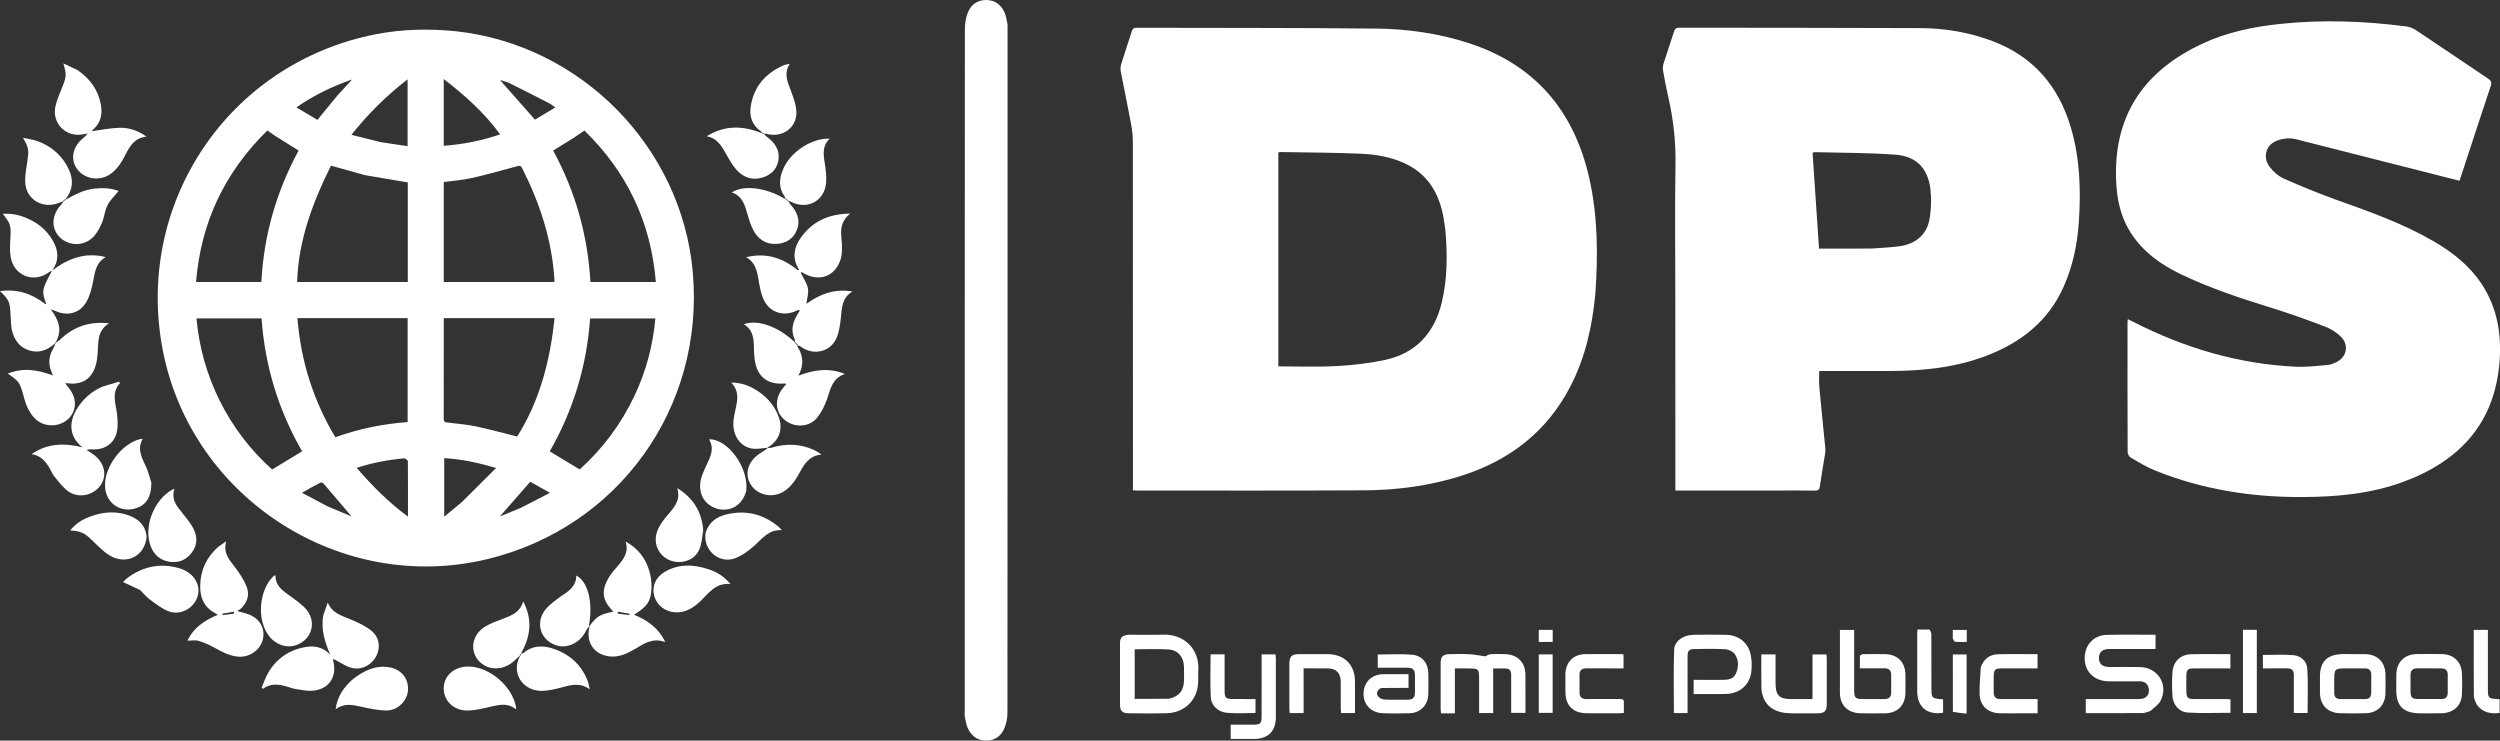 <?xml version="1.0" encoding="utf-8"?>
<!-- Generator: Adobe Adobe Illustrator 24.2.0, SVG Export Plug-In . SVG Version: 6.00 Build 0)  -->
<svg version="1.1" id="Layer_1" xmlns="http://www.w3.org/2000/svg" xmlns:xlink="http://www.w3.org/1999/xlink" x="0px" y="0px"
	 width="675.1px" height="200px" viewBox="0 0 675.1 200" style="enable-background:new 0 0 675.1 200;" xml:space="preserve">
<rect x="0" y="0" width="675.1" height="200" fill="#333333" stroke="none"/>
<style type="text/css">
	.st0{fill:#FFFFFF;}
</style>
<g>
	<path class="st0" d="M430.81,79.27c-0.83,8.87-2.7,17.3-6.79,25.17c-6.36,12.22-16.42,19.89-29.33,24.02
		c-8.57,2.74-17.44,3.9-26.42,3.95c-20.36,0.11-40.71,0.05-61.07,0.05c-0.36,0-0.73-0.03-1.26-0.06c0-0.59,0-1.12,0-1.66
		c0-30.78,0.01-61.56-0.02-92.33c0-1.69-0.2-3.4-0.51-5.06c-0.87-4.71-1.87-9.4-2.77-14.1c-0.11-0.6-0.07-1.29,0.11-1.87
		c0.91-2.95,1.91-5.87,2.84-8.81c0.22-0.69,0.47-1.07,1.31-1.07c21.6,0.07,43.2-0.01,64.8,0.22c8.39,0.09,16.72,1.28,24.76,3.87
		c17.98,5.79,28.58,18.28,32.7,36.49C431.47,58.32,431.55,68.72,430.81,79.27z M390.31,62.15c-0.16-1.09-0.29-2.19-0.48-3.28
		c-1.16-6.59-4.21-11.85-10.5-14.76c-3.73-1.73-7.76-2.42-11.81-2.6c-7.26-0.32-14.54-0.32-21.81-0.45c-0.17,0-0.33,0.08-0.51,0.13
		c0,19.25,0,38.44,0,57.69c0.35,0.03,0.61,0.07,0.88,0.07c5.02-0.01,10.05,0.19,15.06-0.1c4.3-0.24,8.64-0.75,12.85-1.65
		c8.41-1.81,13.37-7.3,15.36-15.57C390.86,75.29,390.88,68.85,390.31,62.15z"/>
	<path class="st0" d="M123.2,8.45c33.79,3.69,60.89,31.33,63.88,65.04c3.24,36.47-20,68.93-55.49,77.5
		c-39.36,9.5-79.58-16.2-87.54-55.95c-7.99-39.92,17.61-78.1,57.55-85.81C108.72,7.85,115.89,7.7,123.2,8.45z M135.34,21.66
		c-0.08-0.01-0.15-0.03-0.23-0.04c0.06,0.05,0.13,0.09,0.21,0.33c3.01,3.41,6.02,6.82,9.14,10.36c1.69-1.01,3.51-2.11,5.5-3.3
		c-0.67-0.46-1.08-0.83-1.56-1.07c-3.63-1.87-7.27-3.73-10.93-5.54C136.8,22.06,136.01,21.98,135.34,21.66z M135.72,85.91
		c-5.27,0-10.54,0-15.88,0c0,9.2,0.01,18.18-0.02,27.16c0,0.83,0.37,0.96,1.07,1.04c2.56,0.3,5.14,0.51,7.65,1.04
		c3.68,0.77,7.3,1.78,11.12,2.73c6.09-9.65,8.89-20.47,10.09-31.97C145,85.91,140.5,85.91,135.72,85.91z M92.87,85.91
		c-4.17,0-8.34,0-12.55,0c0.92,11.63,4.31,22.25,10.23,32.16c6.4-2.29,12.9-3.61,19.53-4.09c0-9.44,0-18.72,0-28.08
		C104.38,85.91,98.76,85.91,92.87,85.91z M119.83,51.51c0,8.22,0,16.44,0,24.65c10.09,0,19.97,0,29.86,0
		c0.01-0.27,0.04-0.46,0.03-0.64c-0.66-10.7-3.93-20.64-8.74-30.14c-0.43-0.84-0.89-0.61-1.55-0.43c-4.03,1.09-8.06,2.23-12.13,3.15
		c-2.41,0.54-4.9,0.7-7.46,1.05C119.83,49.87,119.83,50.56,119.83,51.51z M98.57,47.3c-3.03-0.85-6.07-1.7-9.2-2.57
		c-4.94,9.96-8.79,20.19-9.13,31.42c10.12,0,19.99,0,29.88,0c0-9.06,0-18.03,0-26.89C106.3,48.63,102.55,48,98.57,47.3z M155,37.18
		c-1.86,1.15-3.72,2.31-5.62,3.48c6.07,11.17,9.35,23.01,10.06,35.5c5.96,0,11.75,0,17.67,0c-1.33-16.14-7.77-29.69-19.3-40.91
		C156.83,35.92,155.99,36.49,155,37.18z M74.34,36.72c-0.71-0.48-1.41-0.97-2.15-1.48C60.64,46.57,54.24,60.12,52.94,76.15
		c5.95,0,11.77,0,17.64,0c0.66-12.67,4.07-24.48,10.06-35.49C78.48,39.31,76.49,38.07,74.34,36.72z M171.33,106.89
		c3.13-6.62,5-13.57,5.64-20.89c-5.94,0-11.76,0-17.62,0c-0.91,12.86-4.55,24.81-10.9,35.88c2.79,1.69,5.41,3.27,8.08,4.89
		C162.76,121.15,167.66,114.61,171.33,106.89z M59.29,108.14c3.56,7.11,8.27,13.35,14.2,18.64c2.72-1.65,5.37-3.26,8.09-4.91
		c-6.43-11.17-10.04-23.12-10.95-35.89c-5.9,0-11.68,0-17.57,0C53.75,93.74,55.81,101.03,59.29,108.14z M119.83,31.58
		c0,2.56,0,5.11,0,7.79c5.28-0.39,10.22-1.39,15.24-3.08c-4.31-5.88-9.49-10.49-15.24-14.95C119.83,24.89,119.83,28.09,119.83,31.58
		z M102.8,38.38c2.4,0.36,4.8,0.72,7.27,1.09c0-6.1,0-11.99,0-18.05c-5.69,4.4-10.63,9.26-15.18,14.99
		C97.67,37.1,100.12,37.72,102.8,38.38z M124.78,135.53c2.98-2.97,5.95-5.94,9.18-9.15c-4.91-1.47-9.39-2.4-14-2.66
		c0,5.32,0,10.41,0,15.81C121.67,138.11,123.16,136.89,124.78,135.53z M109.2,123.75c-4.31,0.4-8.54,1.18-12.88,2.59
		c4.21,4.88,8.59,9.3,13.85,13.17c0-5.21,0.01-10.08-0.03-14.96C110.14,124.27,109.7,124,109.2,123.75z M91.11,25.8
		c1.24-1.35,2.49-2.71,3.99-4.35c-5.53,1.93-10.38,4.3-15.06,7.55c2.05,1.21,3.88,2.3,5.68,3.37C87.55,30.13,89.27,28.04,91.11,25.8
		z M88.47,136.75c2.08,0.87,4.16,1.73,6.45,2.69c-2.64-3.11-5.06-5.98-7.51-8.83c-0.18-0.21-0.68-0.4-0.88-0.29
		c-1.57,0.81-3.11,1.69-4.98,2.74C84.02,134.38,86.15,135.52,88.47,136.75z M140.55,137.19c2.54-1.31,5.08-2.62,7.97-4.11
		c-2.1-1.17-3.76-2.1-5.34-2.98c-2.74,3.13-5.35,6.12-8.19,9.36C136.98,138.66,138.67,137.98,140.55,137.19z"/>
	<path class="st0" d="M452.4,79.55c0-11.8-0.14-23.45,0.05-35.11c0.1-6.13-0.55-12.12-1.91-18.06c-0.55-2.42-1.02-4.87-1.45-7.31
		c-0.11-0.6-0.05-1.29,0.13-1.88c0.91-2.9,1.92-5.77,2.83-8.67c0.25-0.81,0.65-1.04,1.47-1.04c21.69,0.04,43.39,0.01,65.08,0.11
		c6.67,0.03,13.21,1.15,19.48,3.52c11.08,4.19,17.9,12.26,21.18,23.47c2.42,8.29,2.69,16.79,2.11,25.34
		c-0.4,6.01-1.6,11.85-4.05,17.39c-4.17,9.44-11.62,15.23-21.03,18.8c-8.4,3.18-17.17,4.07-26.07,4.07c-5.76,0-11.51,0-17.27,0
		c-0.5,0-1,0-1.68,0c0,1.51-0.11,2.92,0.02,4.32c0.49,5.41,1.06,10.82,1.59,16.23c0.05,0.54,0.07,1.11-0.01,1.64
		c-0.47,3-1.01,5.99-1.44,9c-0.13,0.89-0.46,1.12-1.32,1.11c-3.45-0.05-6.91-0.02-10.36-0.02c-8.57,0-17.13,0-25.7,0
		c-0.49,0-0.99,0-1.63,0C452.4,114.77,452.4,97.23,452.4,79.55z M505.27,67.12c2.57-0.2,5.16-0.26,7.71-0.63
		c4.55-0.66,7.47-3.31,8.13-7.63c0.39-2.52,0.48-5.16,0.19-7.69c-0.65-5.68-3.76-8.98-9.47-9.4c-7.29-0.54-14.62-0.49-21.94-0.68
		c-0.11,0-0.23,0.12-0.42,0.22c0.58,8.57,1.16,17.15,1.74,25.83C495.89,67.13,500.44,67.13,505.27,67.12z"/>
	<path class="st0" d="M636.81,41.87c-5.64-1.44-11.18-2.83-16.71-4.25c-1.92-0.49-3.77-0.24-5.54,0.49
		c-2.64,1.1-3.57,4.35-1.74,6.85c0.99,1.35,2.44,2.62,3.96,3.29c4.74,2.11,9.55,4.07,14.44,5.82c8.85,3.15,17.69,6.3,25.86,11.03
		c5.16,2.98,9.79,6.6,13.1,11.64c4.12,6.27,5.34,13.29,4.82,20.62c-1.19,16.85-10.79,27.16-26.08,32.78
		c-8.76,3.22-17.94,4.04-27.2,4.08c-13.67,0.07-26.99-2.02-39.72-7.15c-2.29-0.92-4.43-2.23-6.58-3.47c-0.45-0.26-0.87-1-0.87-1.52
		c-0.05-11.75-0.03-23.5-0.03-35.25c0-0.17,0.04-0.34,0.09-0.64c0.53,0.26,0.97,0.47,1.41,0.7c13.84,7.06,28.43,11.42,44,12.14
		c2.83,0.13,5.69-0.24,8.53-0.47c0.76-0.06,1.52-0.38,2.23-0.7c2.92-1.34,3.66-4.65,1.37-6.92c-1.18-1.16-2.7-2.14-4.25-2.73
		c-4.72-1.8-9.48-3.52-14.3-5.01c-8.49-2.63-16.91-5.38-24.93-9.27c-5.22-2.54-9.83-5.84-13.07-10.75
		c-3.44-5.21-4.28-11.11-4.2-17.19c0.23-16.46,8.75-27.34,23.17-34.13c6.66-3.13,13.79-4.61,21.06-5.39
		c11.42-1.22,22.82-0.8,34.18,0.67c0.91,0.12,1.87,0.52,2.64,1.03c6.48,4.31,12.91,8.7,19.38,13.02c0.87,0.58,1.11,1.03,0.76,2.08
		c-2.68,7.99-5.28,16.01-7.91,24.02c-0.15,0.47-0.32,0.94-0.52,1.52C655,46.48,645.96,44.19,636.81,41.87z"/>
	<path class="st0" d="M272.08,6.63c0.01,62.07,0.01,124-0.03,185.94c0,1.43-0.33,2.95-0.9,4.26c-0.87,1.99-2.58,3.15-4.8,3.17
		c-2.28,0.02-3.96-1.19-4.94-3.19c-0.47-0.96-0.64-2.09-0.86-3.16c-0.1-0.49-0.03-1.01-0.03-1.52c0-61.43-0.01-122.86,0.03-184.29
		c0-1.48,0.26-3.04,0.79-4.42c0.83-2.14,2.58-3.39,4.91-3.42c2.34-0.02,4.04,1.24,5,3.32C271.7,4.3,271.81,5.43,272.08,6.63z"/>
	<path class="st0" d="M215.59,72.52c-1.69-2.91-1.2-5.7,0.63-8.29c3.13-4.41,7.48-6.48,13.36-6.55c-2.37,1.88-2.63,4.11-2.37,6.51
		c0.12,1.14,0.19,2.3,0.15,3.45c-0.04,0.91-0.16,1.85-0.46,2.7c-1.59,4.47-5.94,5.91-10.19,3.25c-0.26-0.1-0.36-0.1-0.47-0.09
		c0.04,0.13,0.08,0.27,0.12,0.4c0.63,1.31,1.55,2.57,1.81,3.95c0.24,1.29-0.23,2.71-0.4,4.19c3.45-2.5,7.42-4.17,12.44-3.33
		c-2.91,1.74-2.84,4.37-3.12,6.94c-0.22,1.98-0.46,4.07-1.29,5.83c-1.74,3.67-6.21,4.55-9.5,2.17c-0.22-0.16-0.46-0.31-0.76-0.36
		c-0.08,0.09-0.07,0.11,0.02,0.04c-0.25-0.4-0.59-0.72-0.93-1.04c0.01,0.01,0.03,0.02,0.03,0.02c-0.01-0.2,0.04-0.44-0.04-0.61
		c-1.07-2.31-0.67-4.47,0.6-6.56c0.26-0.43,0.51-0.86,0.81-1.36c-0.3,0-0.56-0.08-0.73,0.01c-3.74,1.93-7.72,0.57-9.28-3.35
		c-0.62-1.55-0.91-3.26-1.19-4.93c-0.4-2.42-0.88-4.73-3.37-6.05c5.17-1.26,9.68,0,13.85,3.42c0.26,0.09,0.37,0.06,0.48,0.04
		C215.71,72.77,215.65,72.65,215.59,72.52z"/>
	<path class="st0" d="M12.36,81.71c-1.13-3.04-1.03-3.59,1.66-8.54c-0.31,0.11-0.53,0.14-0.67,0.25c-4.12,3.16-9.56,1.14-10.46-3.98
		c-0.28-1.61-0.19-3.3-0.09-4.95c0.21-3.51,0.1-4.03-2.04-6.74c2.16-0.15,4.09,0.21,5.97,0.95c3.28,1.29,5.9,3.34,7.63,6.46
		c1.46,2.62,1.61,5.2-0.24,7.87c4.31-3.26,8.96-5.01,14.44-3.6c-2.63,1.44-2.91,3.96-3.4,6.48c-0.38,1.95-0.88,3.99-1.87,5.68
		c-1.77,3.04-5.06,3.83-8.28,2.41c-0.31-0.14-0.64-0.24-1.33-0.5c2.22,2.94,3.21,5.71,1.36,8.93c0.02,0.1,0.03,0.09-0.06,0.08
		c-0.13,0.1-0.17,0.21-0.21,0.31c0.01-0.01,0.01-0.02,0.01-0.02c-1.65,1.44-3.48,2.39-5.76,2.07c-3.31-0.46-5.52-2.95-5.98-6.81
		c-0.13-1.14-0.14-2.3-0.21-3.45c-0.2-3.2-0.43-3.7-2.83-6c4.63-0.62,8.48,0.61,12.08,3.4c0.24,0.13,0.34,0.16,0.44,0.19
		C12.46,82.04,12.41,81.88,12.36,81.71z"/>
	<path class="st0" d="M20.93,18.93c3.41,2.35,5.62,5.38,6.33,9.43c0.48,2.72-0.18,5.01-2.32,6.81c-0.13,0.11-0.21,0.28-0.2,0.26
		c2.42-0.32,4.92-0.84,7.44-0.92c2.53-0.08,4.95,0.66,7.38,2.38c-3.22,0.37-4.48,2.52-5.63,4.78c-1.05,2.06-2.21,4.02-4.19,5.38
		c-2.76,1.89-6.62,1.41-8.72-1.16C19,43.4,19.43,40,22.07,37.64c0.53-0.48,1.12-0.89,1.59-1.58c-0.36,0.06-0.73,0.1-1.09,0.18
		c-4.65,1.02-8.65-2.89-7.59-7.56c0.4-1.77,1.16-3.48,1.84-5.17c1.13-2.79,1.18-3.39,0.29-6.39C18.36,17.7,19.61,18.29,20.93,18.93z
		"/>
	<path class="st0" d="M215.45,93.36c-0.04,0.06-0.14,0.17-0.12,0.21c1.56,2.42,1.86,4.94,0.27,7.87c4.23-1.6,8.18-2.19,12.56-0.47
		c-3.48,1.21-3.88,4.12-4.82,6.8c-0.62,1.78-1.51,3.57-2.69,5.03c-2.08,2.6-6.07,2.77-8.7,0.65c-2.52-2.03-2.86-5.46-0.8-8.29
		c0.34-0.47,0.73-0.92,1.2-1.49c-0.27-0.05-0.43-0.11-0.57-0.1c-4.48,0.37-7.33-1.86-7.96-6.31c-0.19-1.32-0.22-2.66-0.25-3.99
		c-0.05-2.3-0.49-4.4-2.71-5.71c3.74-1.37,9.27,0.62,13.69,4.79c0.1-0.04,0.08-0.05,0.03,0.05c0.26,0.4,0.57,0.7,0.87,1.01
		C215.46,93.38,215.45,93.36,215.45,93.36z"/>
	<path class="st0" d="M15.05,92.55c0.39-0.27,0.83-0.5,1.17-0.83c3.59-3.46,7.83-4.99,13.22-4.42c-3.12,1.95-2.86,4.84-3.05,7.63
		c-0.1,1.5-0.24,3.07-0.78,4.44c-1.3,3.33-3.82,4.62-7.65,4.12c-0.22-0.03-0.28-0.02-0.35-0.01c0.05,0.07,0.09,0.15,0.14,0.22
		c0.44,0.58,0.92,1.14,1.32,1.74c1.84,2.74,1.45,5.95-0.93,7.94c-2.46,2.06-6.33,1.93-8.58-0.24c-1.54-1.49-2.39-3.35-2.97-5.36
		c-0.17-0.57-0.3-1.16-0.47-1.73c-0.87-2.87-1.06-3.12-4.01-5.17c4.13-1.65,8.04-1.07,12.17,0.52c-0.28-0.75-0.48-1.23-0.64-1.72
		c-0.63-1.96-0.29-3.81,0.72-5.56c0.22-0.39,0.43-0.8,0.53-1.25c-0.11-0.06-0.11-0.04,0,0.02c0.14-0.08,0.16-0.21,0.19-0.35
		C15.08,92.53,15.06,92.54,15.05,92.55z"/>
	<path class="st0" d="M27.51,104.45c1.6-0.48,3.11-0.93,4.61-1.37c0.1,0.12,0.19,0.24,0.29,0.36c-2.24,2.41-1.31,5.06-0.9,7.74
		c0.26,1.74,0.4,3.6,0.07,5.31c-0.62,3.22-3.28,5.02-6.57,4.86c-0.52-0.03-1.04-0.05-1.62,0.17c0.7,0.47,1.44,0.88,2.1,1.4
		c2.86,2.25,3.49,5.66,1.55,8.28c-1.99,2.7-6.03,3.44-8.74,1.39c-1.36-1.03-2.43-2.46-3.53-3.79c-0.55-0.66-0.9-1.5-1.32-2.26
		c-1.09-1.96-2.49-3.53-4.92-3.91c4.29-2.98,8.9-3.02,13.76-1.84c-0.18-0.14-0.38-0.28-0.55-0.44c-2.87-2.63-3.25-6.08-1.08-9.75
		C22.28,107.86,24.54,105.83,27.51,104.45z"/>
	<path class="st0" d="M87.35,165.99c0.4-1.18,0.78-2.24,1.16-3.3c1.17,2.92,3.74,3.55,6.12,4.55c1.96,0.83,3.97,1.74,5.62,3.05
		c2.26,1.8,2.58,4.73,1.23,7.11c-1.35,2.4-4.18,3.72-6.84,2.86c-1.59-0.51-3.03-1.52-4.6-2.34c-0.01,0.06-0.12,0.35-0.06,0.6
		c1.13,4.3-1.25,7.74-5.7,8.01c-1.4,0.08-2.83-0.21-4.23-0.43c-0.9-0.14-1.78-0.46-2.66-0.72c-2.19-0.63-4.34-0.89-6.36,0.62
		c-0.13-0.09-0.25-0.18-0.38-0.27c0.62-1.43,1.09-2.96,1.9-4.28c2.25-3.68,5.6-5.94,9.83-6.71c2.48-0.46,4.87-0.03,6.79,2.06
		C87.72,173.34,86.56,169.87,87.35,165.99z"/>
	<path class="st0" d="M159.14,169.09c2.17-2.78,2.77-3.15,6.46-3.92c-0.62-0.78-1.36-1.49-1.82-2.34c-1.46-2.65-0.56-5.08,0.94-7.38
		c0.57-0.88,1.3-1.67,1.99-2.48c1.59-1.88,3.17-3.76,2.23-6.74c3.45,1.9,5.43,4.63,6.43,8.05c0.42,1.43,0.59,2.99,0.56,4.48
		c-0.09,3.53-1.16,5.06-4.72,7.24c3.56,1.47,6.6,3.5,8.43,7.4c-3.29-1.28-5.68,0.36-8.11,1.81c-2.16,1.29-4.41,2.36-7.01,2.04
		c-4.19-0.53-6.39-3.88-5.32-8.06C159.16,169.08,159.14,169.09,159.14,169.09z M169.9,166.08c0.06-0.11,0.11-0.23,0.17-0.34
		c-1.07-0.18-2.14-0.37-3.2-0.55c-0.02,0.17-0.05,0.34-0.07,0.51C167.76,165.84,168.74,165.97,169.9,166.08z"/>
	<path class="st0" d="M58.88,147.71c0.66-0.48,1.25-0.89,2.2-1.55c-0.91,3.3,0.97,5.14,2.51,7.19c1.17,1.56,2.27,3.24,2.99,5.04
		c0.96,2.38,0.11,4.51-1.79,6.2c-0.16,0.14-0.43,0.17-0.65,0.25c0.1,0.09,0.19,0.18,0.29,0.27c1.04,0.31,2.12,0.52,3.1,0.95
		c2.85,1.26,4.16,3.95,3.41,6.75c-0.77,2.85-3.67,4.77-6.63,4.51c-2.38-0.21-4.37-1.3-6.39-2.41c-1.35-0.74-2.78-1.41-4.26-1.85
		c-0.91-0.27-1.97-0.05-3.04-0.05c1.6-3.46,4.6-5.5,8.2-6.99c-0.8-0.51-1.57-0.9-2.21-1.43c-2.04-1.72-2.61-4.08-2.54-6.59
		C54.17,153.93,55.77,150.5,58.88,147.71z M60.25,166.1c0.99-0.13,1.99-0.27,2.98-0.4c-0.03-0.17-0.06-0.34-0.08-0.51
		c-1.05,0.18-2.09,0.35-3.14,0.54C60.01,165.73,60.04,165.95,60.25,166.1z"/>
	<path class="st0" d="M580.72,191.98c-0.76,0.23-1.42,0.56-2.09,0.57c-5.1,0.04-10.2,0.02-15.39,0.02c0-1.24,0-2.41,0-3.79
		c0.47,0,0.95,0,1.44,0c4.33,0,8.66,0.01,12.99-0.01c1.95-0.01,2.97-1.26,2.53-3.03c-0.31-1.28-1.2-1.76-2.46-1.76
		c-2.76,0.01-5.53,0.02-8.29,0c-4.56-0.04-7.3-3.53-6.3-7.98c0.57-2.52,2.74-4.46,5.57-4.55c4.41-0.13,8.83-0.04,13.36-0.04
		c0,1.27,0,2.48,0,3.84c-2.4,0-4.78,0-7.16,0c-1.75,0-3.5-0.01-5.25,0c-1.91,0.01-2.84,0.8-2.87,2.4c-0.02,1.6,0.92,2.45,2.8,2.46
		c2.76,0.02,5.53-0.04,8.29,0.02c4.86,0.1,7.76,4.78,5.55,9.1C582.91,190.3,581.71,191.04,580.72,191.98z"/>
	<path class="st0" d="M304.85,171.4c3.12,0,6.11,0.09,9.1-0.02c5.73-0.21,10,3.8,9.64,9.7c-0.09,1.51,0.08,3.06-0.18,4.54
		c-0.71,4.07-4.02,6.84-8.27,6.97c-3.49,0.1-6.99,0.05-10.49,0.02c-1.53-0.01-2.19-0.68-2.2-2.2c-0.02-5.57-0.02-11.14,0-16.71
		C302.45,172.1,303,171.59,304.85,171.4z M315.72,188.69c2.74-0.68,3.96-2.19,4.01-4.99c0.02-1.24,0.03-2.49-0.01-3.73
		c-0.1-2.52-1.58-4.4-4.09-4.58c-3.06-0.22-6.14-0.05-9.22-0.05c0,4.49,0,8.92,0,13.39C309.51,188.73,312.49,188.73,315.72,188.69z"
		/>
	<path class="st0" d="M463.67,187.42c-2.16,0-4.18,0-6.32,0c0-1.3,0-2.5,0-3.84c2.57,0,5.09-0.02,7.61,0.01
		c1.53,0.01,3.09-0.11,3.79-1.68c0.79-1.75,0.82-3.68-0.29-5.28c-0.49-0.7-1.65-1.25-2.54-1.31c-2.8-0.17-5.62-0.09-8.43-0.05
		c-1.4,0.02-1.78,0.47-1.78,2.02c-0.01,4.56,0,9.12,0,13.69c0,0.5,0,0.99,0,1.57c-1.32,0-2.49,0-3.69,0
		c0-5.75-0.14-11.45,0.07-17.14c0.09-2.31,2.48-3.92,5.11-3.98c2.99-0.07,5.99-0.07,8.98,0c3.47,0.08,6.05,2.26,6.64,5.69
		c0.25,1.43,0.28,2.95,0.09,4.39c-0.43,3.3-2.88,5.53-6.21,5.85C465.75,187.45,464.78,187.4,463.67,187.42z"/>
	<path class="st0" d="M390.71,192.62c-0.58,0-1.03,0-1.57,0c-0.04-0.45-0.11-0.8-0.11-1.15c-0.01-4.1-0.01-8.2,0-12.3
		c0-1.91,0.63-2.52,2.59-2.53c1.7-0.01,3.41-0.08,5.11,0.02c1.44,0.09,2.87,0.38,4.37,0.58c0.36-0.16,0.86-0.54,1.4-0.58
		c1.28-0.09,2.58-0.05,3.86-0.02c3.4,0.07,5.53,2.17,5.57,5.54c0.03,3.4,0.01,6.81,0.01,10.33c-1.28,0-2.49,0-3.86,0
		c0-2.82,0-5.62,0-8.41c0-0.69,0.01-1.38-0.01-2.07c-0.03-1-0.56-1.52-1.57-1.52c-1.05-0.01-2.11,0-3.28,0c0,4.06,0,8.03,0,12.04
		c-1.3,0-2.47,0-3.8,0c0-2.97,0-5.86,0-8.75c0-3.3,0-3.3-3.26-3.3c-1.05,0-2.09,0-3.28,0c0,4.09,0,8.02,0,12.13
		C392.1,192.62,391.47,192.62,390.71,192.62z"/>
	<path class="st0" d="M502.26,177.04c0.3-0.22,0.58-0.39,0.86-0.39c1.98-0.02,3.96-0.05,5.94,0c3.4,0.07,5.45,2.18,5.48,5.6
		c0.02,1.66,0.04,3.32,0,4.97c-0.08,3.23-2.18,5.35-5.41,5.4c-2.25,0.04-4.51,0.04-6.76-0.01c-3.4-0.06-5.51-2.18-5.52-5.56
		c-0.02-5.61,0-11.23,0-16.95c1.26,0,2.47,0,3.85,0c0,0.47,0,0.96,0,1.45c0,5.02,0,10.04,0,15.05c0,1.79,0.38,2.16,2.2,2.17
		c1.98,0.01,3.96-0.01,5.94,0.01c1.25,0.01,1.88-0.54,1.86-1.83c-0.02-1.56-0.02-3.13,0-4.7c0.02-1.23-0.61-1.76-1.78-1.77
		c-2.16,0-4.32,0-6.68,0C502.24,179.33,502.24,178.25,502.26,177.04z"/>
	<path class="st0" d="M372.97,185.79c-1.01,0.48-1.36,1.31-0.93,2.09c0.29,0.52,1.12,0.98,1.73,1.02c2.16,0.12,4.33,0.04,6.49,0.05
		c1.27,0,1.84-0.68,1.84-1.9c0.01-1.47,0.01-2.95,0-4.42c-0.01-1.85-0.44-2.31-2.26-2.32c-2.12-0.01-4.24,0-6.36,0
		c-0.45,0-0.9,0-1.43,0c0-1.27,0-2.39,0-3.57c3.13,0,6.21-0.21,9.26,0.06c2.79,0.24,4.37,2.34,4.4,5.12
		c0.02,1.84,0.04,3.69-0.01,5.53c-0.08,2.96-2.11,5.06-5.05,5.15c-2.44,0.07-4.89,0.09-7.32-0.01c-3.12-0.12-5.21-2.39-5.12-5.37
		c0.1-3.06,2.2-5.11,5.32-5.16c2.25-0.03,4.5-0.01,6.83-0.01c0,1.22,0,2.34,0,3.7C377.93,185.75,375.51,185.75,372.97,185.79z"/>
	<path class="st0" d="M653.33,192.62c-4.28-0.05-6.22-1.99-6.23-6.11c0-1.47-0.03-2.95,0.01-4.42c0.08-3.3,2.17-5.4,5.49-5.46
		c2.3-0.04,4.6-0.05,6.9,0c3.02,0.06,5.14,2.05,5.31,5.07c0.11,1.97,0.1,3.96,0,5.93c-0.15,2.94-2.29,4.89-5.41,4.97
		C657.42,192.66,655.44,192.62,653.33,192.62z M659.37,188.76c1.17-0.02,1.63-0.67,1.62-1.78c-0.01-1.57-0.02-3.13,0-4.7
		c0.02-1.21-0.55-1.79-1.75-1.79c-2.16,0-4.33,0.02-6.49-0.01c-1.29-0.01-1.83,0.63-1.82,1.87c0.02,1.47-0.02,2.95,0.01,4.42
		c0.03,1.59,0.4,1.97,1.97,1.98C654.97,188.78,657.04,188.77,659.37,188.76z"/>
	<path class="st0" d="M632.61,176.63c2.11,0,4.09-0.02,6.06,0.01c3.3,0.04,5.41,2.13,5.5,5.44c0.04,1.7,0.03,3.4,0,5.1
		c-0.06,3.19-2.04,5.29-5.23,5.41c-2.39,0.09-4.78,0.08-7.17,0c-3.24-0.11-5.25-2.25-5.29-5.5c-0.02-1.47-0.01-2.94,0-4.41
		C626.48,178.67,628.44,176.7,632.61,176.63z M630.33,184.22c0,0.97,0,1.93,0,2.9c0,1.06,0.51,1.64,1.59,1.65
		c2.25,0.01,4.5,0,6.76,0c1.16,0,1.66-0.61,1.65-1.73c-0.01-1.61-0.01-3.22,0-4.83c0.01-1.23-0.63-1.74-1.8-1.72
		c-1.56,0.02-3.13,0-4.69,0C630.33,180.49,630.33,180.49,630.33,184.22z"/>
	<path class="st0" d="M207.23,120.93c-1.45,0.08-2.96,0.45-4.33,0.17c-3.45-0.72-5.36-4.14-4.76-8.05c0.13-0.86,0.28-1.72,0.48-2.57
		c0.56-2.45,1.06-4.88-1.17-7.17c3.1-0.02,5.47,1.08,7.66,2.62c2.42,1.7,4.2,3.94,5.21,6.77c1.17,3.32,0.05,6.35-3.06,8.16
		C207.22,120.95,207.23,120.93,207.23,120.93z"/>
	<path class="st0" d="M190.58,143.75c0.92-2.78,2.94-4.19,5.52-4.82c5.04-1.24,9.65-0.25,13.74,3c0.43,0.34,0.87,0.67,1.27,1.24
		c-3.62-0.24-5.34,2.39-7.55,4.32c-1.52,1.33-3.27,2.6-5.14,3.29C194.08,152.36,189.67,148.35,190.58,143.75z"/>
	<path class="st0" d="M212.95,54.38c0.13,0.24,0.21,0.53,0.4,0.73c1.86,1.98,2.87,4.24,1.86,6.92c-0.92,2.43-2.89,3.66-5.44,3.83
		c-2.94,0.2-5.08-1.26-6.38-3.76c-0.79-1.53-1.25-3.25-1.74-4.91c-0.66-2.27-1.45-4.39-4.03-5.22c3.13-2.09,9.2-1.33,14.15,1.64
		c0.1-0.04,0.08-0.05,0.09,0.07c0.2,0.14,0.39,0.15,0.57,0.16c-0.01-0.01-0.02-0.02-0.08,0.1c0.08,0.14,0.22,0.17,0.35,0.19
		c-0.01-0.01-0.02-0.02-0.07,0.09c0.08,0.14,0.22,0.17,0.34,0.19C212.97,54.39,212.95,54.38,212.95,54.38z"/>
	<path class="st0" d="M17.83,53.86c2.4-1.33,4.8-2.6,7.61-2.92c2.38-0.27,4.67-0.13,6.6,0.64c-0.98,1.21-2.23,2.35-2.97,3.76
		c-0.75,1.44-0.88,3.19-1.5,4.71c-0.51,1.26-1.18,2.51-2.03,3.55c-2.31,2.8-6.45,3.06-9.13,0.72c-2.53-2.22-2.63-5.81-0.24-8.65
		c0.32-0.39,0.67-0.75,0.92-1.2c-0.08-0.08-0.1-0.06,0.01-0.01c0.14-0.08,0.16-0.22,0.18-0.35c-0.01,0.01-0.02,0.02,0.06,0.11
		c0.22-0.07,0.36-0.22,0.5-0.37C17.83,53.84,17.83,53.86,17.83,53.86z"/>
	<path class="st0" d="M206.32,36.13c0.21,0.24,0.38,0.53,0.63,0.71c2.24,1.61,3.73,3.63,3.22,6.54c-0.42,2.41-2.03,3.89-4.31,4.57
		c-2.82,0.85-5.24-0.09-7.08-2.21c-1.19-1.37-2.07-3.03-2.97-4.62c-1.14-2.02-2.39-3.85-4.96-4.33c4.79-3,9.72-2.92,14.85-0.83
		c0.09-0.07,0.07-0.09,0.07,0.03c0.19,0.14,0.39,0.16,0.58,0.17C206.34,36.14,206.32,36.13,206.32,36.13z"/>
	<path class="st0" d="M140.28,177.14c-0.35,0.32-0.73,0.62-1.06,0.97c-2.33,2.46-5.96,3.1-8.54,1.5c-4-2.47-3.86-7.89,0.37-10.43
		c1.59-0.96,3.41-1.57,5.16-2.24c2.18-0.84,4.28-1.71,5.07-4.56c2.56,4.92,2.01,9.37-0.46,13.85c0.01,0.1,0.02,0.08-0.07,0.11
		c-0.22,0.3-0.35,0.56-0.47,0.82C140.28,177.16,140.28,177.14,140.28,177.14z"/>
	<path class="st0" d="M95.34,183.36c2.89-2.2,5.92-3.74,9.6-3.2c3.34,0.49,5.41,2.97,5.24,6.17c-0.16,2.95-2.85,5.63-5.99,5.54
		c-2.26-0.07-4.53-0.56-6.76-1.05c-2.28-0.5-4.5-1.02-6.81,0.74C91.09,187.98,92.89,185.53,95.34,183.36z"/>
	<path class="st0" d="M17.01,54.38c-0.8,0.27-1.59,0.63-2.42,0.8c-4.05,0.82-7.69-1.94-7.79-6.08c-0.05-1.91,0.33-3.84,0.61-5.74
		c0.42-2.92,0.32-3.54-1.2-6.14c1.33,0.3,2.72,0.44,3.99,0.91c3.81,1.44,6.7,3.94,8.42,7.71c1.29,2.83,1.04,5.44-0.88,7.93
		c0.09,0.08,0.09,0.06,0.02-0.03c-0.21,0.06-0.36,0.21-0.5,0.37c0,0,0.02-0.01-0.08-0.02c-0.13,0.09-0.16,0.2-0.2,0.3
		C16.99,54.4,17,54.39,17.01,54.38z"/>
	<path class="st0" d="M48.51,137.6c1.19,1.58,2.48,3,3.43,4.61c1.35,2.29,1.57,4.73-0.13,7c-1.59,2.12-3.8,2.93-6.35,2.43
		c-2.76-0.53-4.37-2.43-5.07-5.08c-1.35-5.12,1.45-11.67,6.07-14.31c0.11-0.07,0.25-0.1,0.63-0.24
		C46.39,134.23,47.13,135.96,48.51,137.6z"/>
	<path class="st0" d="M39.6,144.86c-0.4,5.33-5.52,7.91-10.09,5.07c-1.65-1.03-3.05-2.49-4.46-3.86c-2.24-2.17-3.09-2.63-6.1-2.83
		c1.45-1.85,3.3-2.97,5.38-3.74c3.75-1.39,7.53-1.63,11.27,0.03C37.82,140.54,39.3,142.21,39.6,144.86z"/>
	<path class="st0" d="M205.79,35.88c-0.08-0.12-0.13-0.3-0.25-0.38c-2.38-1.64-3.24-3.95-2.82-6.72c0.82-5.37,3.95-8.95,8.82-11.12
		c0.44-0.19,0.94-0.25,1.74-0.45c-1.71,2.67-0.61,4.87,0.24,7.17c0.71,1.91,1.49,3.93,1.54,5.92c0.1,4.14-3.68,6.87-7.73,5.92
		c-0.27-0.06-0.54-0.12-0.92-0.13c-0.11,0.05-0.09,0.06-0.09-0.04c-0.19-0.13-0.38-0.16-0.57-0.18
		C205.77,35.85,205.79,35.87,205.79,35.88z"/>
	<path class="st0" d="M189.9,143.22c-0.33,1.81-0.38,3.63-1.06,5.17c-1.14,2.58-3.93,3.77-6.68,3.28c-2.59-0.46-4.62-2.44-5.02-5.04
		c-0.32-2.13,0.5-3.98,1.68-5.68c0.55-0.79,1.18-1.53,1.81-2.26c1.59-1.88,3.19-3.75,2.26-6.88
		C187.34,134.61,189.52,138.29,189.9,143.22z"/>
	<path class="st0" d="M159.17,169.08c-0.31,0.41-0.71,0.79-0.93,1.25c-1.56,3.27-5.12,4.98-8.2,3.88
		c-4.41-1.57-5.61-6.54-2.37-10.06c0.92-1,2.08-1.8,3.15-2.66c0.57-0.46,1.22-0.83,1.82-1.25c1.69-1.17,3.01-2.57,2.99-4.82
		c3.21,1.66,4.57,7.4,3.39,13.62C159.14,169.09,159.16,169.08,159.17,169.08z"/>
	<path class="st0" d="M189.09,162.4c-1.99,1.83-4.1,3.13-6.84,2.95c-2.73-0.18-4.97-2-5.62-4.54c-0.62-2.42,0.4-4.92,2.82-6.35
		c3.85-2.29,7.92-2.06,12-0.7c2.16,0.72,4.07,1.87,5.79,3.95C193.22,157.32,191.41,160.18,189.09,162.4z"/>
	<path class="st0" d="M74.48,156.4c0.32,1.71,1.42,2.73,2.64,3.66c1.75,1.33,3.66,2.51,5.19,4.07c3.34,3.41,2.14,8.42-2.24,10.05
		c-2.57,0.95-5.59-0.04-7.45-2.46c-3.34-4.35-2.71-12.37,1.27-16.17c0.09-0.08,0.22-0.11,0.46-0.23
		C74.4,155.7,74.43,156,74.48,156.4z"/>
	<path class="st0" d="M139.3,190.73c0.04,0.28,0.06,0.45,0.09,0.85c-2.14-1.78-4.37-1.33-6.65-0.8c-2.05,0.47-4.13,1-6.21,1.09
		c-3.84,0.17-6.72-2.53-6.71-5.97c0-3.46,2.88-5.96,6.79-5.91C132.11,180.07,138.2,185.18,139.3,190.73z"/>
	<path class="st0" d="M201.5,132.69c-0.92,3.04-2.97,4.77-5.72,4.93c-2.65,0.15-5.24-1.38-6.22-3.75c-0.8-1.93-0.58-3.89,0.14-5.79
		c0.47-1.24,1.07-2.44,1.62-3.65c0.88-1.9,1.39-3.82,0.14-5.8C196.61,118.47,202.33,126.47,201.5,132.69z"/>
	<path class="st0" d="M140.81,176.33c0.13,0.05,0.34,0.18,0.4,0.13c2.55-2.24,5.45-2.26,8.43-1.21c4.41,1.55,7.54,4.48,9.16,8.92
		c0.18,0.51,0.24,1.06,0.44,1.98c-2.82-2.08-5.44-1.05-8.09-0.38c-1.51,0.38-3.06,0.74-4.61,0.79c-5.35,0.17-8.59-4.74-6.16-9.34
		c-0.1-0.08-0.1-0.06,0,0.02c0.22-0.25,0.34-0.59,0.45-0.92C140.83,176.31,140.82,176.33,140.81,176.33z"/>
	<path class="st0" d="M211.87,53.57c0.04-0.13,0.16-0.34,0.1-0.41c-1.88-2.54-1.56-5.15-0.33-7.83c2.03-4.43,7.66-8.09,12.42-7.89
		c-2.31,2.23-1.61,4.79-1.23,7.4c0.27,1.83,0.47,3.8,0.08,5.58c-0.94,4.26-5.27,6.09-9.16,4.14c-0.21-0.1-0.41-0.21-0.71-0.25
		c-0.09,0.06-0.07,0.07-0.03-0.02c-0.08-0.13-0.2-0.16-0.33-0.2c0,0,0.01,0.01,0.04-0.07c-0.09-0.13-0.2-0.17-0.31-0.21
		c0,0,0.01,0.01,0-0.1c-0.2-0.13-0.37-0.15-0.55-0.17C211.85,53.55,211.86,53.57,211.87,53.57z"/>
	<path class="st0" d="M37.84,159.33c-1.57-0.75-3.06-1.43-4.61-2.14c0.33-0.31,0.83-0.9,1.44-1.33c4.15-2.95,8.72-3.84,13.63-2.45
		c3.34,0.94,5.41,3.5,5.29,6.27c-0.16,3.85-4.34,6.81-8.04,5.41c-1.83-0.69-3.45-2.01-5.07-3.18
		C39.52,161.21,38.77,160.24,37.84,159.33z"/>
	<path class="st0" d="M207.22,120.96c0.38-0.02,0.79,0.03,1.14-0.07c3.94-1.19,7.8-1.07,11.57,0.67c0.55,0.26,1.05,0.64,1.93,1.18
		c-3.27,0.32-4.58,2.42-5.79,4.64c-1.1,2.03-2.3,3.96-4.32,5.27c-2.86,1.87-6.77,1.26-8.77-1.44c-1.9-2.57-1.34-5.96,1.43-8.19
		c0.89-0.71,1.93-1.24,2.85-1.97C207.23,120.93,207.22,120.95,207.22,120.96z"/>
	<path class="st0" d="M40.87,130.33c0.02,4-1.47,6.24-4.57,7.04c-4.13,1.06-7.8-1.75-7.94-6.09c-0.17-5.27,4.46-11.46,9.56-12.74
		c0.12-0.03,0.26,0,0.6,0c-1.65,2.9-0.06,5.28,1.03,7.77C40.09,127.56,40.42,128.91,40.87,130.33z"/>
	<path class="st0" d="M483.87,192.62c-4.2-0.01-6.79-1.55-7.81-4.61c-0.23-0.69-0.4-1.44-0.41-2.16c-0.04-3.03-0.02-6.05-0.02-9.14
		c1.33,0,2.51,0,3.84,0c0,2.64,0,5.25,0,7.86c0,3.19,1.02,4.21,4.22,4.21c1.87,0,3.75,0,5.76,0c0-4.09,0-8.03,0-12.05
		c1.31,0,2.48,0,3.75,0c0.03,0.33,0.1,0.68,0.1,1.03c0.01,4.15,0.01,8.29,0,12.44c0,1.8-0.61,2.41-2.4,2.43
		C488.61,192.63,486.31,192.62,483.87,192.62z"/>
	<path class="st0" d="M352.03,186.29c0,2.15,0,4.17,0,6.26c-1.31,0-2.48,0-3.77,0c-0.03-0.41-0.08-0.81-0.08-1.21
		c-0.01-4.01-0.01-8.01,0-12.02c0-2.04,0.62-2.67,2.6-2.68c2.58-0.01,5.16-0.02,7.74,0c4.51,0.04,7.35,2.86,7.38,7.33
		c0.02,2.84,0,5.69,0,8.59c-1.31,0-2.45,0-3.76,0c-0.03-0.44-0.08-0.88-0.08-1.32c-0.01-2.4,0.02-4.79-0.01-7.19
		c-0.03-2.31-1.2-3.52-3.47-3.56c-2.11-0.03-4.23-0.01-6.56-0.01C352.03,182.41,352.03,184.28,352.03,186.29z"/>
	<path class="st0" d="M534.89,180.17c0.82-2.24,2.4-3.43,4.61-3.49c3.54-0.11,7.08-0.03,10.72-0.03c0,1.27,0,2.48,0,3.84
		c-3.15,0-6.27,0-9.39,0c-2.19,0-2.44,0.25-2.45,2.46c0,1.34,0.01,2.67,0,4.01c-0.01,1.26,0.58,1.84,1.86,1.82
		c2.85-0.03,5.71-0.01,8.56-0.01c0.45,0,0.9,0,1.43,0c0,1.31,0,2.48,0,3.84c-1.4,0-2.77,0-4.13,0c-2.07,0-4.14,0.05-6.21-0.01
		c-3.2-0.1-5.28-2.13-5.33-5.32C534.54,184.95,534.75,182.61,534.89,180.17z"/>
	<path class="st0" d="M596.08,180.49c-1.33,0-2.53-0.02-3.73,0c-1.52,0.02-1.91,0.38-1.94,1.85c-0.03,1.52-0.03,3.04,0,4.56
		c0.03,1.47,0.43,1.86,1.94,1.87c2.85,0.02,5.71,0,8.56,0.01c0.45,0,0.89,0.04,1.41,0.06c0,1.27,0,2.44,0,3.64
		c-3.87,0-7.68,0.18-11.47-0.06c-2.45-0.15-4.07-2.12-4.21-4.56c-0.12-2.16-0.15-4.33,0.03-6.48c0.22-2.75,2.17-4.61,4.9-4.7
		c3.54-0.11,7.08-0.03,10.73-0.03c0,1.27,0,2.48,0,3.85C600.24,180.49,598.23,180.49,596.08,180.49z"/>
	<path class="st0" d="M438.5,189.93c0,0.91,0,1.69,0,2.59c-0.47,0.04-0.86,0.09-1.25,0.09c-2.9,0.01-5.79,0.02-8.69,0
		c-3.78-0.02-5.82-2.05-5.84-5.79c-0.01-1.56-0.02-3.13,0-4.69c0.05-3.33,2.14-5.46,5.44-5.49c3.26-0.04,6.53-0.01,9.8,0
		c0.13,0,0.26,0.06,0.46,0.11c0,1.18,0,2.35,0,3.74c-0.53,0-1.06,0-1.59,0c-2.81,0-5.61,0.02-8.42-0.01
		c-1.24-0.01-1.9,0.48-1.88,1.79c0.03,1.56,0.02,3.13,0,4.69c-0.02,1.29,0.61,1.82,1.87,1.81c2.99-0.02,5.98,0.01,8.97-0.02
		C438.15,188.75,438.64,188.89,438.5,189.93z"/>
	<path class="st0" d="M340.69,184.07c0-2.52,0-4.9,0-7.36c1.31,0,2.48,0,3.76,0c0.03,0.41,0.08,0.81,0.08,1.2
		c0.01,5.25,0.01,10.5,0,15.74c-0.01,3.83-2.06,5.87-5.9,5.89c-2.07,0.01-4.14,0-6.3,0c0-1.29,0-2.5,0-3.85c2.11,0,4.17,0.01,6.23,0
		c1.75-0.01,2.11-0.36,2.12-2.09C340.7,190.47,340.69,187.34,340.69,184.07z"/>
	<path class="st0" d="M521.04,170c0.26,0.44,0.5,0.87,0.5,1.3c0.03,4.74,0.02,9.47,0.02,14.21c0,3.09,0,3.09,3.15,3.35
		c0,1.2,0,2.41,0,3.61c-4.27,0.69-6.96-1.53-6.98-5.74c-0.02-5.15-0.01-10.3,0-15.45c0-0.4,0.04-0.81,0.06-1.28
		C518.9,169.99,519.91,169.99,521.04,170z"/>
	<path class="st0" d="M668.74,190.15c-0.28-0.78-0.69-1.48-0.7-2.17c-0.05-5.93-0.03-11.86-0.03-17.9c1.26,0,2.46,0,3.82,0
		c0,1.36,0,2.68,0,4c0,4.05,0,8.1,0,12.15c0,2.22,0.21,2.44,2.42,2.52c0.22,0.01,0.44,0.05,0.75,0.09c0,1.21,0,2.38,0,3.69
		C672.51,192.82,670.33,192.44,668.74,190.15z"/>
	<path class="st0" d="M609.43,176.33c0,5.47,0,10.81,0,16.22c-1.31,0-2.48,0-3.75,0c0-7.49,0-14.93,0-22.47c1.19,0,2.36,0,3.75,0
		C609.43,172.1,609.43,174.15,609.43,176.33z"/>
	<path class="st0" d="M619.42,188.22c0-2.07-0.02-4,0.01-5.93c0.02-1.29-0.58-1.83-1.84-1.81c-2.15,0.03-4.29,0.01-6.52,0.01
		c0-1.32,0-2.49,0-3.62c2.8,0,5.6-0.2,8.35,0.07c1.96,0.19,3.53,1.67,3.65,3.64c0.24,3.97,0.07,7.96,0.07,11.96
		c-1.2,0-2.38,0-3.71,0C619.42,191.09,619.42,189.73,619.42,188.22z"/>
	<path class="st0" d="M337.58,188.77c0.54,0,0.95,0,1.46,0c0,1.29,0,2.5,0,3.77c-2.58,0-5.1,0.15-7.61-0.04
		c-2.5-0.19-4.37-1.94-4.48-4.32c-0.18-3.79-0.05-7.6-0.05-11.48c1.25,0,2.43,0,3.79,0c0,2.08,0,4.14,0,6.19
		c0,1.29-0.01,2.58,0,3.86c0.02,1.64,0.38,2,2.06,2.01C334.32,188.78,335.88,188.77,337.58,188.77z"/>
	<path class="st0" d="M527.36,192.22c-0.02-5.21-0.02-10.3-0.02-15.49c1.26,0,2.44,0,3.72,0c0,5.2,0,10.45,0,15.98
		C529.84,192.59,528.61,192.46,527.36,192.22z"/>
	<path class="st0" d="M415.53,184.35c0-2.62,0-5.09,0-7.64c1.29,0,2.47,0,3.75,0c0,5.24,0,10.46,0,15.8c-1.17,0-2.34,0-3.75,0
		C415.53,189.87,415.53,187.18,415.53,184.35z"/>
	<path class="st0" d="M527.33,172.41c0-0.82,0-1.5,0-2.3c1.27,0,2.47,0,3.77,0c0,1.01,0,2.04,0,3.24c-1.05,0-2.09,0.05-3.13-0.04
		C527.73,173.29,527.54,172.81,527.33,172.41z"/>
	<path class="st0" d="M417.5,173.34c-0.68,0-1.23,0-1.97,0c0-0.59,0-1.11,0-1.64c0-0.5,0-1.01,0-1.61c1.26,0,2.47,0,3.76,0
		c0,1.05,0,2.08,0,3.25C418.71,173.34,418.17,173.34,417.5,173.34z"/>
</g>
</svg>
